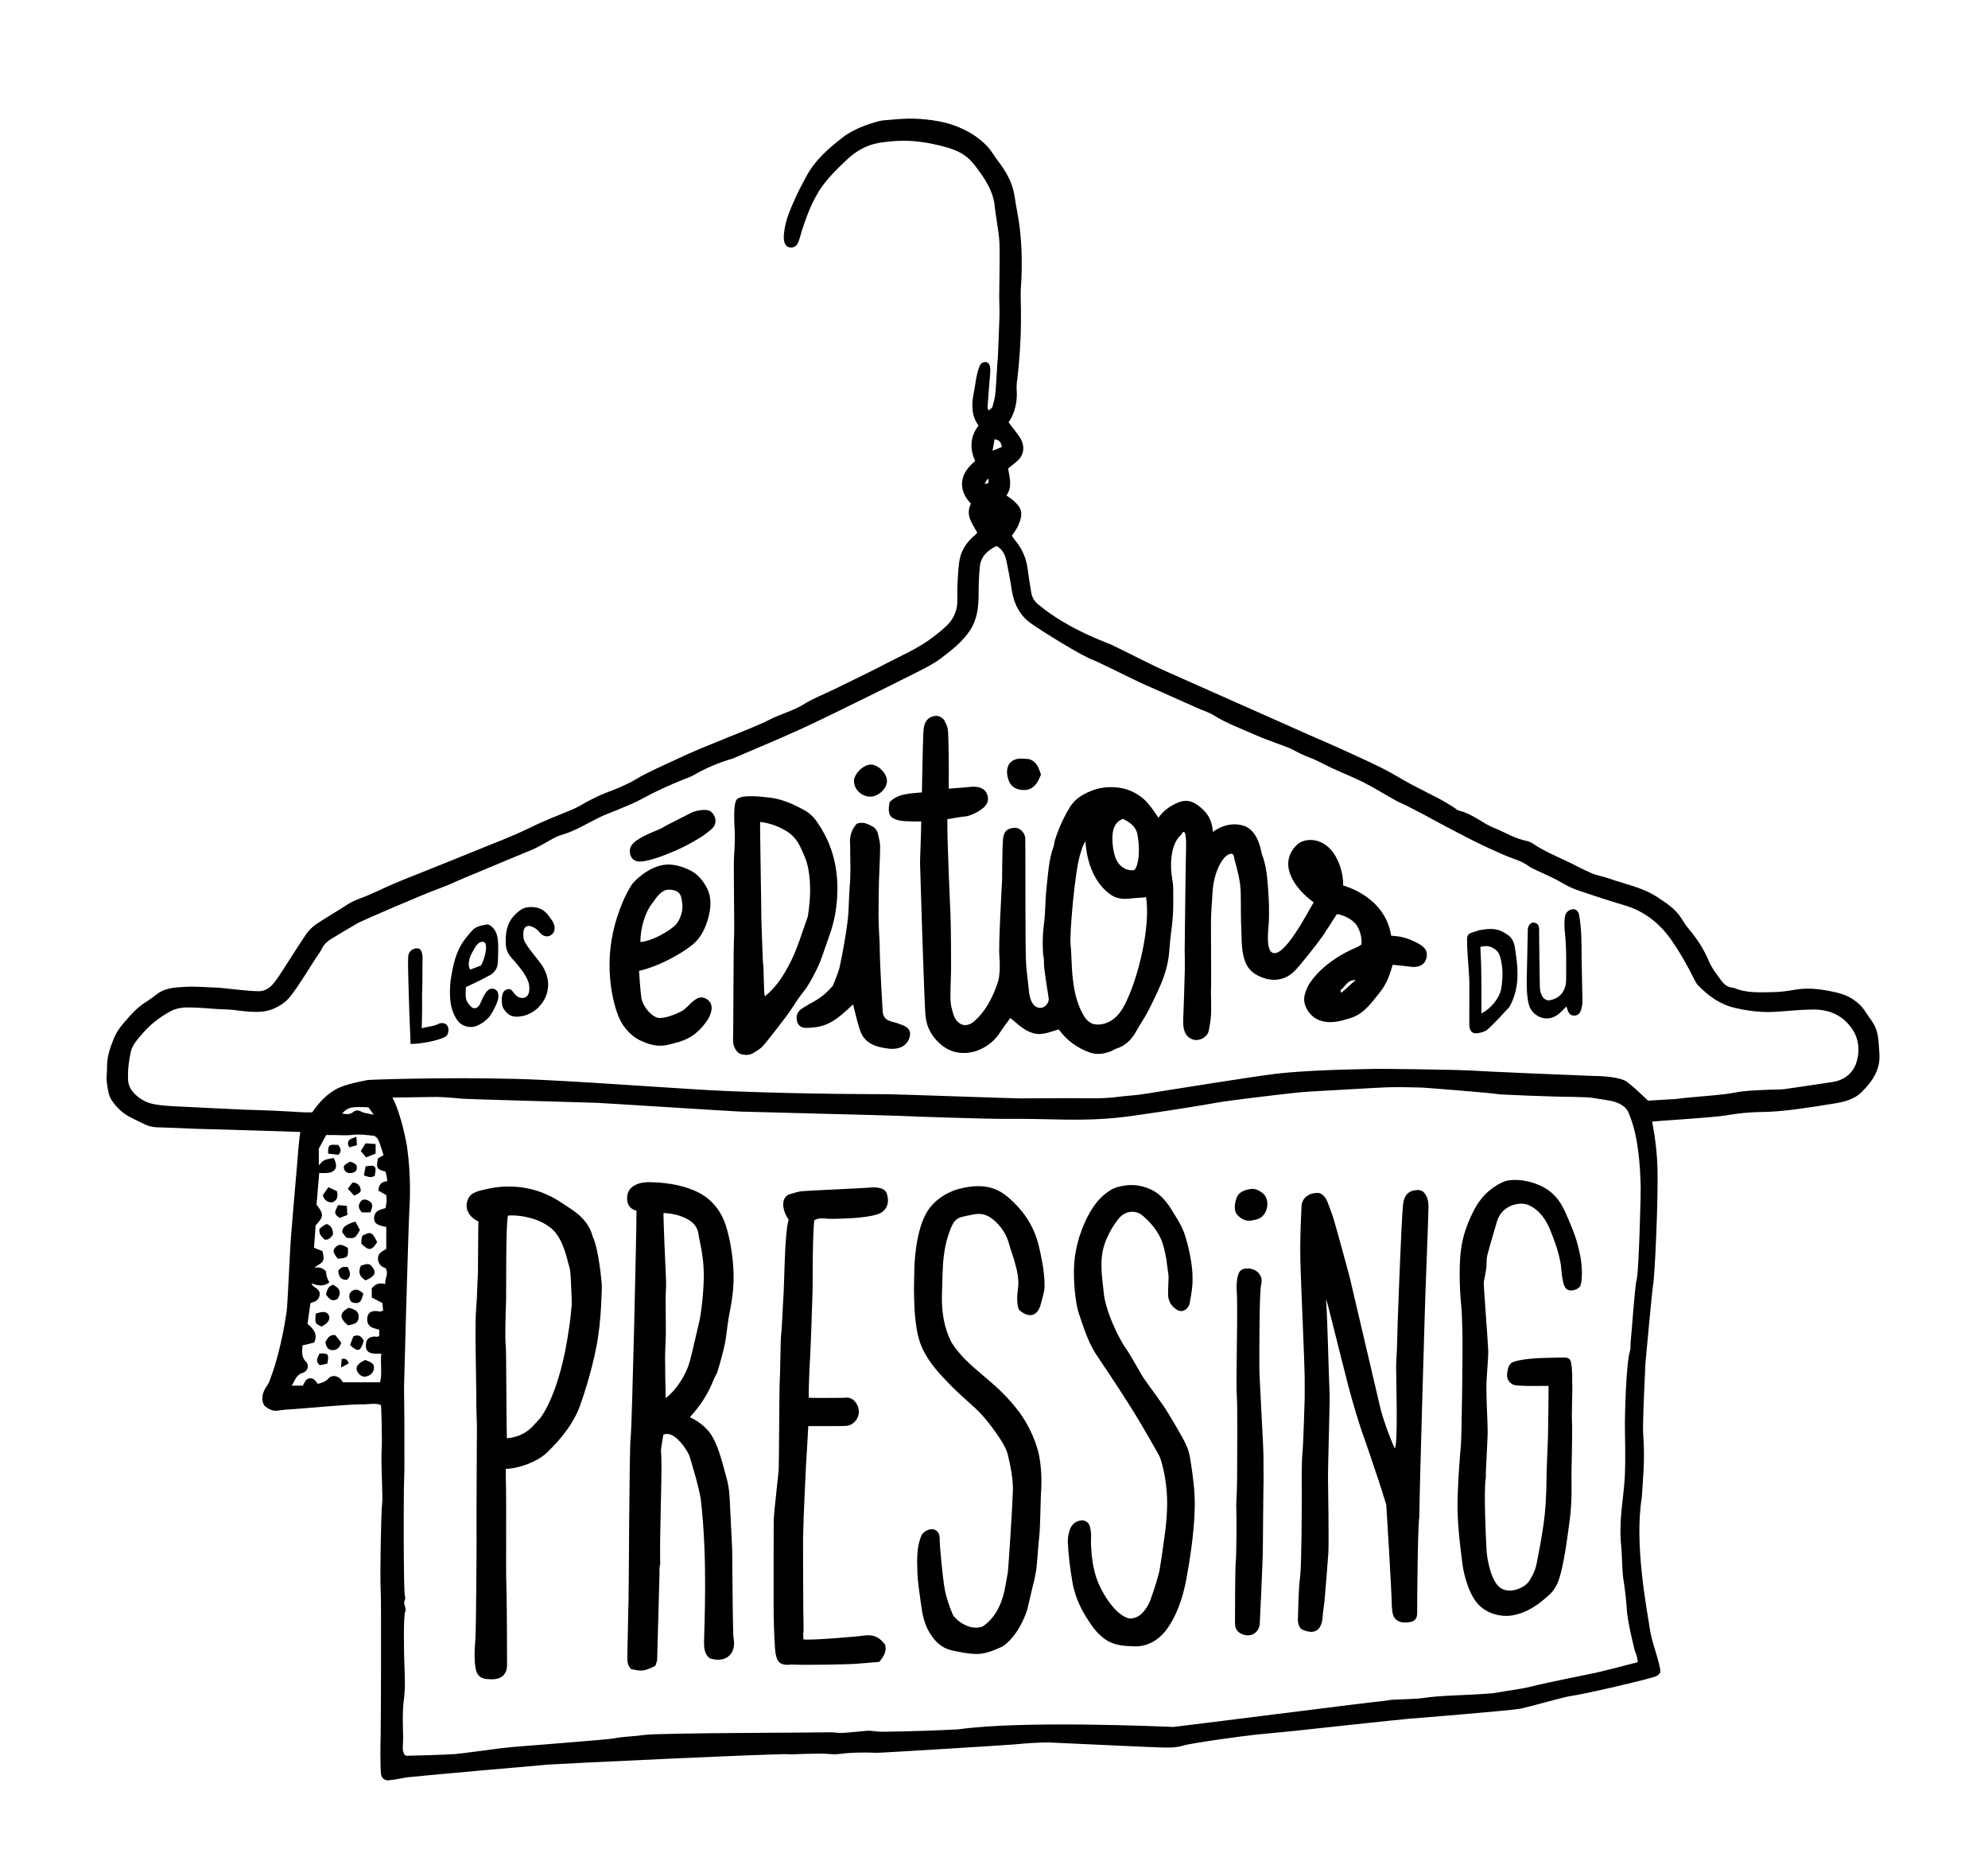 <?xml version="1.0" encoding="utf-8"?>
<!-- Generator: Adobe Illustrator 24.3.0, SVG Export Plug-In . SVG Version: 6.00 Build 0)  -->
<svg version="1.1" id="Calque_1" xmlns="http://www.w3.org/2000/svg" xmlns:xlink="http://www.w3.org/1999/xlink" x="0px" y="0px"
	 viewBox="0 0 288.33 268.78" style="enable-background:new 0 0 288.33 268.78;" xml:space="preserve">
<g>
	<path d="M115.73,35.23c-0.29,0.66-0.94,0.81-1.48,0.56c-0.48-0.23-0.63-1.02-0.56-1.74c0.13-1.45,0.51-2.69,1.15-4.17
		c0.76-1.8,1.41-3.05,2.23-4.52c1.21-2.18,3.05-3.79,4.99-5.3c1.97-1.66,5.44-2.54,5.93-2.59c1.18-0.11,2.36-0.22,3.55-0.26
		c0.9-0.03,4.17,0,6.9,1c3.14,1.15,4.75,2.88,5.37,3.79c0.33,0.49,0.67,0.98,1.02,1.45c1.13,1.51,2.05,3.1,2.32,5.02
		c0.21,1.49,0.55,2.96,0.73,4.45c0.34,2.8,0.38,5.62,0.21,8.44c-0.03,0.45-0.07,0.91-0.06,1.36c0.02,0.87,0.09,3.33,0.01,5.78
		c-0.09,2.55-0.33,5.09-0.45,6.06c-0.08,0.63-0.18,1.27-0.14,1.89c0.13,1.74-0.2,3.35-1.17,4.81c0.53,0.69,1.03,1.32,1.51,1.98
		c0.18,0.25,0.34,0.54,0.45,0.83c0.41,1.17,0.09,2.14-0.85,2.92c-0.35,0.29-0.71,0.57-1.18,0.95c0.2,1.26,0.67,2.62-0.24,3.92
		c0.35,0.25,0.67,0.43,0.93,0.66c1.25,1.09,1.61,1.81,0.76,3.73c-0.22,0.49-0.57,0.93-0.9,1.45c0.18,0.26,0.34,0.52,0.54,0.75
		c0.92,1.12,1.52,2.46,1.72,3.9c0.16,1.22,0.35,2.44,0.56,3.66c0.05,0.3,0.23,0.76,0.41,1.01c0.21,0.29,0.47,0.57,0.77,0.78
		c4.31,3.54,9.81,5.4,10.46,5.71c2.71,1.3,5.36,2.72,8.11,3.94c1.49,0.66,20.5,9.11,20.75,9.22c1.33,0.59,2.67,1.15,3.99,1.75
		c2.15,0.98,4.3,1.94,6.41,2.99c1.42,0.71,2.77,1.57,4.17,2.32c1.4,0.75,2.83,1.44,4.23,2.18c0.64,0.34,1.25,0.74,1.87,1.11
		c0.31,0.19,0.59,0.48,0.93,0.56c1.86,0.44,3.27,1.78,5,2.48c1.56,0.62,3,1.54,4.68,1.88c0.34,0.07,0.66,0.19,0.95,0.39
		c1.53,1.04,3.22,1.76,4.89,2.54c1.23,0.58,2.43,1.25,3.68,1.78c0.79,0.33,1.66,0.45,2.47,0.74c2.35,0.84,4.88,1.3,6.99,2.69
		c1.3,0.86,2.66,1.72,3.53,3.11c0.36,0.57,0.73,1.14,1.16,1.65c1.17,1.4,2.12,2.87,2.82,4.55c0.43,1.03,1.16,1.94,1.83,2.86
		c0.41,0.56,0.97,0.96,1.72,1c0.05,0,0.09,0.01,0.13,0.03c1.77,0.76,3.64,0.62,5.48,0.6c1.11-0.01,2.22-0.15,3.31-0.35
		c2.05-0.37,4.07-0.04,6.03,0.4c1.75,0.4,3.29,1.31,4.3,2.93c0.38,0.62,0.86,1.17,1.2,1.81c0.66,1.25,0.6,2.64,0.72,4
		c0.22,2.44-1.04,4.2-2.62,5.75c-1.03,1.01-2.46,1.37-3.86,1.6c-2.09,0.35-4.19,0.67-6.3,0.93c-1.4,0.17-2.81,0.29-4.22,0.31
		c-1.19,0.02-2.38,0.09-3.56,0.24c-0.86,0.11-1.71,0.28-2.57,0.37c-2.9,0.32-9.54,0.72-9.82,0.78c-0.01,0.08,0.64,2.98,0.76,6.4
		c0.16,4.52-0.37,16.08-0.64,17.41c-0.12,0.62-1.08,11.01-1.09,11.17c-0.13,2.98-0.29,5.96-0.35,8.95
		c-0.02,0.89,0.04,1.77,0.09,2.66c0.14,2.65-0.1,5.28-0.27,7.92c-1.11,6.73,0.71,16.04,1.16,19.04c0.3,2,1.11,3.83,1.49,5.79
		c0.03,0.18,0.04,0.36,0.05,0.49c-0.27,0.58-0.79,0.67-1.26,0.81c-1.87,0.56-9.79,2.4-11.89,2.69c-0.9,0.13-5.81,1.53-7.13,1.81
		c-1.19,0.25-15.55,1.42-16.17,1.46c-0.94,0.06-15.45,1.64-16.71,1.77c-1.85,0.18-3.7,0.35-5.54,0.54c-1.65,0.17-9.29,1.2-10.59,1.6
		c-0.9,0.28-1.77,0.28-2.66,0.27c-1.18,0-14.53-0.65-16.54-0.73c-1.43-0.05-3.75,0.13-5.17,0.27c-1.01,0.1-19.47,1.24-19.97,1.22
		c-1.79-0.07-3.58-0.07-5.37,0.16c-0.52,0.07-1.04,0.06-1.56,0.01c-1.73-0.16-5.65,0.11-5.87,0.04c-0.53-0.18-33.05,1.36-34.87,1.5
		c-1,0.07-17.58,1.54-20.39,1.84c-0.92,0.13-1.81,0.35-2.78,0.44c-0.55,0.05-1.04-0.35-1.09-0.9c-0.13-1.55-0.09-4.25-0.05-5.64
		c0.03-0.95,0.11-19.63,0-21.17c-0.11-1.45,0.04-11.18,0.22-12.47c0.11-0.74-0.18-6.16-0.09-7.43c0.14-2.04-0.07-6.72-0.08-6.8
		c-0.81-0.37-1.83-0.09-2.69-0.11c-1.86-0.05-8.98,0.64-9.89,0.68c-0.77,0.04-1.54,0.1-2.3,0.22c-0.8,0.12-1.42-0.16-2.06-0.74
		c-0.39-0.72-0.47-1.68,0.51-3.03c0.25-0.36,0.36-0.82,0.52-1.24c0.38-0.97,1.48-4.35,2.21-9.23c0.03-0.21,0.07-0.56,0.08-0.77
		c0.17-2.62,0.46-8.94,0.54-9.89c0.12-1.57,0.72-8.67,0.77-9.17c0.09-0.86,0.3-3.58,0.34-4.08c0.05-0.57,0.17-1.56,0.26-2.25
		c-0.1-0.04-14.68-0.45-15.32-0.47c-1.8-0.07-3.6-0.17-5.41-0.21c-0.66-0.01-1.3-0.16-1.89-0.46c-0.73-0.37-1.48-0.7-2.2-1.09
		c-1.06-0.57-1.91-1.45-2.55-2.4c-0.47-0.7-0.56-1.7-0.69-2.59c-0.1-0.67,0.05-1.36,0.03-2.05c-0.04-1.54,0.44-2.96,1.01-4.34
		c0.31-0.74,0.75-1.43,1.28-2.04c0.99-1.14,1.95-2.32,3.26-3.14c0.58-0.36,1.13-0.77,1.67-1.19c1.23-0.95,2.72-0.99,4.15-1.07
		c1.58-0.09,3.18,0.08,4.77,0.12c0.54,0.02,5.23,0.62,6.17,0.5c0.85-0.11,1.5-0.65,2.01-1.32c0.41-0.54,0.79-1.12,1.16-1.69
		c1.11-1.71,2.18-3.44,3.32-5.13c0.43-0.64,0.98-1.19,1.62-1.62c1.46-0.96,2.97-1.84,4.44-2.79c0.59-0.38,1.23-0.67,1.89-0.91
		c1.66-0.6,3.23-1.43,4.86-2.12c1.84-0.78,3.71-1.5,5.57-2.25c1.77-0.71,3.55-1.42,5.32-2.15c3.04-1.25,6.14-2.38,9.08-3.83
		c1.9-0.94,3.88-1.68,5.83-2.49c0.95-0.39,1.82-0.99,2.75-1.45c0.7-0.35,1.4-0.7,2.13-0.98c1.54-0.57,3.07-1.19,4.48-2.03
		c1.78-1.07,3.72-1.86,5.6-2.76c1.06-0.51,2.81-1.29,3.89-1.73c2.32-0.96,4.66-1.89,6.99-2.84c0.69-0.28,2.19-0.94,2.85-1.28
		c1.62-0.83,3.41-1.27,4.99-2.25c1.38-0.86,2.93-1.45,4.4-2.16c1.06-0.51,2.11-1.03,3.16-1.55c1.42-0.7,2.85-1.39,4.25-2.13
		c2.34-1.22,4.79-2.25,6.9-3.88c0.72-0.55,1.44-1.12,2.08-1.76c0.97-0.97,1.46-2.18,1.45-3.58c0-0.73-0.03-1.46,0.01-2.19
		c0.05-1.09,0.11-2.18,0.24-3.26c0.2-1.67,1.06-2.98,2.34-4.03c0.1-0.08,0.19-0.2,0.3-0.32c-0.71-1.3-1.77-2.53-0.92-4.21
		c-0.86-0.89-1.4-1.95-1.28-3.17c0.13-1.22,0.88-2.16,1.88-3.01c-0.76-1.77-0.77-3.51,0.5-5.14c-1.04-1.45-1.04-3.06-0.7-4.69
		c0.28-1.37,0.32-2.59,0.84-3.9c0.18-0.53,0.6-0.67,0.97-0.61c0.52,0.1,0.65,0.65,0.57,1.6c-0.01,0.55-0.09,1.09-0.13,1.64
		c-0.08,1.08-0.17,2.17-0.24,3.25c-0.01,0.13,0.06,0.26,0.13,0.52c0.23-0.2,0.51-0.33,0.57-0.52c0.19-0.65,0.37-1.31,0.43-1.98
		c0.14-1.5,0.2-3,0.3-4.5c0.02-0.27,0.06-0.54,0.07-0.81c0.08-1.91,0.17-3.82,0.22-5.73c0.03-0.98-0.02-1.97-0.03-2.95
		c0-0.86,0.02-1.73,0.03-2.59c0.01-1.76,0.07-3.52,0-5.27c-0.05-1.22-0.3-2.43-0.46-3.64c-0.07-0.49-0.16-0.98-0.2-1.47
		c-0.15-1.88-1.01-3.46-2.07-4.96c-0.47-0.66-0.95-1.33-1.52-1.91c-0.87-0.88-2-1.41-3.15-1.76c-0.84-0.26-3.04-0.84-5.27-0.99
		c-2.01-0.14-4.07,0.13-4.89,0.28c-1.8,0.34-3.29,1.21-4.6,2.46c-0.72,0.69-2.76,2.52-4.03,4.54c-1.36,2.28-1.9,4.09-2.43,5.62
		C116.12,34.02,115.98,34.66,115.73,35.23z M237.54,240.99c-0.04-0.23-0.07-0.53-0.15-0.81c-0.1-0.35-0.27-0.68-0.35-1.03
		c-0.41-1.76-0.85-3.51-1.06-5.32c-0.06-0.54-0.08-1.09-0.13-1.64c-0.07-0.72-0.16-1.43-0.25-2.15c-0.08-0.63-0.21-1.25-0.25-1.88
		c-0.09-1.35-0.1-2.71-0.23-4.06c-0.16-1.55-0.11-3.09,0.02-4.64c0.16-1.9,0.46-3.78,0.53-5.68c0.09-2.27,0.03-4.56,0-6.84
		c-0.02-1.64,0.16-9.27,0.75-11.08c0.11-0.33,0.04-0.73,0.07-1.09c0.04-0.59,0.09-1.17,0.15-1.76c0.14-1.49,0.49-6.59,0.76-7.58
		c0.29-1.06,0.6-12.9,0.56-13.29c-0.16-7.4-1.44-9.87-1.71-10.66c-0.4-1.15-1.72-1.71-2.95-1.9c-0.83-0.12-1.67-0.26-2.5-0.39
		c-0.69-0.11-4.23-0.14-5.08-0.16c-2.59-0.07-5.17-0.18-7.75-0.3c-0.54-0.02-1.09-0.11-1.63-0.17c-0.71-0.09-9.4-0.83-10.42-0.85
		c-2-0.04-4.02-0.1-6.02,0.03c-2.38,0.15-10.4,0.55-11.59,0.69c-0.54,0.06-1.09,0.11-1.63,0.18c-1.13,0.13-8.35,0.94-10.79,1.4
		c-1.38,0.26-5.86,0.97-6.72,1.09c-2.25,0.31-4.49,0.7-6.74,0.95c-2.58,0.28-5.18,0.36-7.78,0.32c-2.32-0.04-6.12-0.15-8.44-0.11
		c-2.32,0.04-14.33-0.35-15.51-0.43c-1.18-0.07-22.14-0.58-23.36-0.63c-1.86-0.08-19.9-1.24-20.81-1.27
		c-2.48-0.09-18.67-0.52-19.38-0.59c-1.3-0.12-2.61-0.25-3.92-0.26c-0.92-0.01-4.91,0.09-6.31,0.09c1.33,2.56,2.09,6.82,2.14,7.32
		c0.58,4.18,0.38,7.78,0.32,8.8c-0.18,3.32-0.78,25.63-0.78,25.77c0.02,1.73,0.04,3.46,0.05,5.19c0.01,1.45,0,2.91,0,4.36
		c0,1.25,0.02,2.5-0.03,3.74c-0.11,2.48-0.09,16.2,0.09,16.98c0.05,0.21,0.1,0.48,0.02,0.66c-0.18,0.38-0.1,0.69,0.03,1.05
		c0.07,0.2,0.11,0.49,0.02,0.66c-0.31,0.58-0.17,6.31-0.15,7.03c0.06,1.95,0.2,3.87-0.06,5.83c-0.23,1.79-0.13,3.64-0.1,5.46
		c-0.03,1.51-0.16,1.58,0.13,2.32c0.07,0.18,0.26,0.29,0.46,0.28c0.72-0.01,5.32-0.13,6.9-0.24c0.95-0.07,6.44-0.82,6.69-0.85
		c0.58-0.05,1.16-0.12,1.73-0.18c0.49-0.05,13.86-1.08,14.56-1.23c1.46-0.3,2.95-0.29,4.42-0.51c2.16-0.32,25.37-0.33,26.9-0.39
		c0.63-0.03,1.27,0.12,1.9,0.09c1.22-0.07,2.44-0.21,3.66-0.32c0.02,0,0.03,0,0.05,0c0.7,0,1.4,0.16,2.1,0.15
		c2.04-0.03,4.07-0.07,6.11-0.14c1.63-0.05,3.27-0.12,4.9-0.21c9.53-1.33,29.81-0.39,31.21-0.35c0.22,0.01,29.04-3.66,29.98-3.71
		c0.59-0.03,1.17-0.19,1.76-0.23c1.59-0.1,3.2-0.06,4.77-0.29c2.08-0.29,4.17-0.33,6.25-0.43c1.14-0.05,2.27-0.12,3.41-0.21
		c0.18-0.01,0.36-0.04,0.54-0.07c1.69-0.33,3.42-0.48,5.09-0.9c2.5-0.63,8.99-1.9,9.69-2.07c1.9-0.44,3.78-0.95,5.66-1.43
		C237.38,241.15,237.41,241.1,237.54,240.99z M239.02,159.62c1.25-0.07,2.61-0.15,3.97-0.24c0.59-0.04,1.17-0.15,1.75-0.2
		c1.77-0.16,3.54-0.29,5.3-0.49c1.04-0.11,2.06-0.37,3.09-0.46c1.26-0.12,2.54-0.15,3.81-0.21c0.64-0.03,1.28,0.01,1.91-0.08
		c2.3-0.32,4.59-0.68,6.89-1.02c1.74-0.26,3.01-1.27,3.51-2.86c0.49-1.57,0.39-3.28-0.55-4.73c-1.35-2.08-3.39-2.96-5.81-2.93
		c-1.77,0.02-3.54,0.22-5.31,0.33c-2.01,0.13-3.96-0.1-5.94-0.56c-2.21-0.51-3.86-1.74-5.37-3.29c-0.19-0.19-0.33-0.43-0.45-0.68
		c-1.02-2.04-2.12-4.02-3.43-5.89c-1.69-2.42-3.89-4.16-6.77-5.02c-2.22-0.66-4.42-1.37-6.61-2.12c-0.85-0.29-1.69-0.67-2.46-1.14
		c-1.02-0.61-2.1-1.07-3.17-1.57c-0.62-0.29-1.27-0.55-1.81-0.95c-0.64-0.46-1.33-0.72-2.06-0.98c-1.28-0.44-2.5-1.06-3.75-1.61
		c-0.25-0.11-0.49-0.23-0.73-0.34c-1.73-0.8-7.17-3.68-8.07-4.2c-0.24-0.14-0.48-0.26-0.72-0.38c-0.76-0.4-1.52-0.8-2.29-1.19
		c-0.49-0.24-1-0.43-1.48-0.7c-1.55-0.86-3.06-1.8-4.63-2.61c-1.49-0.76-3.06-1.37-4.58-2.07c-1.11-0.51-2.18-1.15-3.33-1.57
		c-0.91-0.33-1.74-0.77-2.59-1.21c-0.36-0.19-0.75-0.32-1.13-0.47c-1.44-0.55-2.92-1.04-4.32-1.67c-1.98-0.89-4.04-1.62-5.89-2.8
		c-0.61-0.38-1.33-0.59-1.99-0.88c-2.04-0.9-4.07-1.8-6.1-2.71c-1.08-0.48-2.17-0.94-3.23-1.46c-1.75-0.86-5.83-2.85-6.13-2.95
		c-1.52-0.49-7.42-4.17-8.98-5.27c-1.75-1.24-2.55-2.98-2.86-5.04c-0.2-1.34-0.45-2.68-0.73-4c-0.19-0.89-0.53-1.72-1.45-2.22
		c-1.32,0.64-2.3,1.54-2.43,3.06c-0.12,1.36-0.17,2.72-0.17,4.08c-0.01,1.8-0.22,3.54-1.24,5.09c-1.12,1.7-2.71,2.91-4.29,4.11
		c-1.01,0.76-2.17,1.33-3.3,1.91c-2.99,1.52-6.01,3-9.02,4.48c-2.74,1.34-5.47,2.7-8.24,3.96c-3.06,1.39-6.17,2.67-9.26,4
		c-0.08,0.04-0.16,0.1-0.25,0.12c-2.02,0.57-3.93,1.39-5.75,2.43c-0.43,0.25-0.91,0.41-1.38,0.59c-2.11,0.85-4.18,1.78-6.17,2.88
		c-1.07,0.59-2.23,1.02-3.36,1.51c-0.92,0.39-1.87,0.71-2.76,1.15c-1.83,0.9-3.56,2-5.56,2.56c-0.85,0.24-1.61,0.79-2.41,1.21
		c-0.52,0.27-1.03,0.59-1.57,0.82c-3.27,1.37-6.55,2.72-9.82,4.09c-1.26,0.52-2.49,1.13-3.77,1.59c-2.28,0.8-11.5,4.82-11.77,4.98
		c-1.29,0.76-2.59,1.51-3.86,2.29c-0.58,0.36-1.11,0.76-1.43,1.42c-0.27,0.57-0.68,1.07-1.03,1.61c-0.89,1.38-1.73,2.78-2.67,4.13
		c-0.57,0.81-1.16,1.7-1.95,2.25c-2.08,1.44-3.55,1.42-6.87,1.01c-0.29-0.1-1.94-0.13-2.44-0.16c-1.36-0.08-2.73-0.23-4.09-0.25
		c-0.99-0.02-2,0.05-2.91,0.54c-1.59,0.85-2.98,1.94-4.14,3.3c-0.68,0.79-1.43,1.58-1.66,2.64c-0.29,1.34-0.46,2.69-0.38,4.07
		c0.04,0.68,0.3,1.24,0.72,1.73c0.87,1.02,2.04,1.61,3.3,1.8c1.66,0.26,3.35,0.28,5.04,0.37c2.63,0.14,5.27,0.26,7.91,0.38
		c0.73,0.03,1.45,0.04,2.18,0.07c1.36,0.05,2.71,0.1,4.07,0.18c1.21,0.07,2.43,0.17,3.47,0.13c0.41-0.5,1.43-2.19,3.38-3.3
		c1.48-0.85,3.93-1.2,4.54-1.36c0.13-0.03,0.27-0.04,0.41-0.04c1.86-0.11,15.15-0.48,24.84-0.01c9.69,0.47,21.13,1.38,27.09,1.63
		c11.4,0.47,22.73,0.45,23.04,0.45c1.46,0.01,18,0.6,19.31,0.61c2.5,0.01,5-0.04,7.5-0.03c2.32,0.01,4.64,0.11,6.95-0.21
		c0.94-0.13,1.9-0.17,2.84-0.29c0.99-0.13,1.98-0.28,2.96-0.46c0.62-0.11,14.73-2.33,15.67-2.41c4.95-0.76,14.26-0.83,14.75-0.86
		c1.54-0.09,13.72,0.14,14.4,0.2c1.4,0.12,16.37,0.75,17.96,0.8c0.17,0.01,3.23-0.04,4.83,0.71
		C236.93,157.57,237.9,158.57,239.02,159.62z M48.4,167.93c0.1,0.23,0.19,0.39,0.24,0.56c0.26,0.84,0.03,1.3-0.78,1.56
		c-0.21,0.07-1.3,0.1-1.56,0.04c-0.13,1.57-0.26,3.15-0.39,4.61c1.08,1.39,1.06,1.74-0.13,3.01c-0.08,1.06-0.16,2.14-0.24,3.24
		c0.42,0.17,0.8,0.31,1.24,0.49c0.06,0.35,0.17,0.7,0.15,1.05c-0.04,0.78-0.87,0.88-1.32,1.37c0.66-0.14,1.19,0,1.67,0.52
		c0.03,0.2,0.03,0.48,0.11,0.73c0.09,0.29,0.23,0.56,0.37,0.88c-0.81,0.59-1.66,0.5-2.58,0.11c0.1,0.24,0.21,0.4,0.36,0.49
		c0.44,0.28,0.89,0.6,0.83,1.16c-0.07,0.64-0.51,1.03-1.17,1.14c-0.07,0.01-0.12,0.13-0.19,0.2c-0.14,0.98-0.28,1.96-0.41,2.9
		c0.88,0.73,1.53,1.47,0.97,2.71c-0.53,0.13-1.09,0.27-1.69,0.41c-0.06,0.88-0.21,1.67,0.53,2.41c0.48,0.48,0.21,1.36-0.48,1.56
		c-0.96,0.28-1.12,1.05-1.61,1.87c0.64,0,1.11,0,1.6,0c0.25-0.42,0.36-0.96,0.97-1.06c0.67-0.11,0.9,0.46,1.21,0.8
		c0.6-0.18,1.1-0.3,1.5-0.75c0.44-0.5,1.08-0.49,1.61-0.12c0.25,0.18,0.41,0.48,0.54,0.64c1.88,0,3.6,0,5.38,0
		c0.33-1.39,0.01-2.78,0.17-4.15c-0.45,0-0.77,0.03-1.08-0.01c-0.78-0.08-1.14-0.43-1.15-1.08c-0.02-0.89,0.31-1.3,1.13-1.39
		c0.18-0.02,0.36,0.03,0.54,0.03c0.07,0,0.14-0.07,0.26-0.14c0-0.28,0-0.59,0-0.88c-0.35-0.11-0.66-0.18-0.95-0.29
		c-0.67-0.27-0.93-0.89-0.73-1.68c0.13-0.52,0.57-0.79,1.28-0.74c0.18,0.01,0.36,0.08,0.54,0.07c0.12,0,0.24-0.08,0.43-0.14
		c-0.04-0.41-0.08-0.8-0.11-1.1c-0.58-0.3-1.05-0.54-1.54-0.79c0-0.52,0-0.96,0-1.32c0.52-0.67,1.12-0.87,1.96-0.63
		c-0.12-0.83,0.57-1.46,0.03-2.33c-0.61-0.16-1.08-0.61-1.09-1.4c-0.01-0.84,0.75-1.05,1.2-1.37c0-1.15,0-2.18,0-3.19
		c-1.34-0.24-1.76-0.53-1.76-1.26c0-1.05,0.85-1.26,1.66-1.47c0.06-0.36,0.13-0.68,0.15-0.99c0.02-0.31-0.03-0.62-0.04-0.89
		c-0.45-0.25-0.83-0.47-1.15-0.65c0.04-0.94,0.53-1.31,1.29-1.37c-0.04-0.33-0.06-0.56-0.1-0.78c-0.04-0.22-0.12-0.43-0.17-0.62
		c-1.27-0.32-1.37-0.53-1.08-1.91c0.29-0.17,0.56-0.33,0.81-0.48c-0.26-0.78-0.47-1.52-0.77-2.22c-0.11-0.25-0.43-0.55-0.67-0.58
		c-1.03-0.11-2.09-0.26-3.1-0.13c-1.01,0.13-1.99,0.01-2.99,0.02c-0.31,0-0.62,0-0.79,0c-0.36,0.67-0.67,1.23-1.07,1.98
		c0,0.64,0,1.49,0,2.4C46.99,168.18,46.99,168.18,48.4,167.93z M49.61,161.48c0.61,0.11,1.11,0.17,1.58-0.19
		c0.4-0.31,0.75-0.33,1.24-0.07c0.45,0.24,1.02,0.26,1.78,0.44c-0.38-0.52-0.6-0.82-0.78-1.08
		C50.87,160.47,50.49,160.56,49.61,161.48z M143.95,65.37c0.65-0.26,0.99-0.41,1.37-0.56c-0.14-0.63-0.33-1.03-1.07-1.11
		C144.17,64.17,144.09,64.58,143.95,65.37z M142.8,70.14c0.56,0.05,0.73-0.15,0.48-0.76C143.06,69.73,142.93,69.93,142.8,70.14z"/>
	<path d="M100.06,205.53c1.3,0.57,2.7,1.72,3.3,2.9c0.98,1.66,1.68,4.73,2.04,6c0.18,0.65,0.29,1.33,0.36,2.01
		c0.09,0.85,0.1,1.71,0.15,2.57c0.09,1.67,0.2,3.91,0.28,5.59c0.01,0.22,0.08,10.4,0.14,11.85c0.02,0.36-0.01,0.73,0.06,1.08
		c0.44,2.26-1.04,3.63-3.26,3.02c-0.09-0.02-0.17-0.07-0.25-0.1c-0.72-0.64-0.77-1.46-0.77-2.36c0.01-2,0.57-11.94-0.48-20.72
		c-0.37-2.08-1.01-4.12-1.61-6.16c-0.2-0.69-2.23-3.95-3.81-3.13c0,0-0.38,2.13-0.35,2.36c0.26,1.98-0.22,11.48-0.11,16.38
		c-0.14,0.45-0.09,0.96-0.1,1.44c-0.08,2.63-0.3,10.88-0.34,12.38c-0.01,0.34-0.19,0.68-0.28,0.96c-1.66,0.78-1.88,0.8-3.51,0.45
		c-0.42-0.45-0.56-1.01-0.54-1.62c0.03-1.4,0.06-2.8,0.09-4.21c0.03-1.35,0.03-2.7,0.09-4.05c0.05-1.17,0.1-22.27,0.31-23.75
		c0.2-1.44,0.89-31.56,0.84-32.85c-0.86-0.2-1.26-0.77-1.34-1.46c-0.26-2.32,2.09-2.68,3.08-2.67c2.3,0.03,4.55,0.32,6.66,1.22
		c2.33,1,3.86,2.78,4.61,5.23c0.6,1.98,0.91,4.01,1.04,6.05c0.14,2.12-0.1,4.25-0.53,6.35c-0.29,1.41-0.4,2.86-0.64,4.28
		c-0.12,0.72-0.32,1.42-0.5,2.12c-0.2,0.74-0.39,1.49-0.63,2.21c-0.13,0.38-0.36,0.72-0.52,1.09
		C102.2,203.46,100.18,205.31,100.06,205.53z M96.24,175.9c-0.07,0.14,0.28,8.27,0.36,9.76c0.04,0.86-0.06,1.73-0.06,2.59
		c0,1.67,0.04,3.34,0.03,5.01c-0.01,1.22-0.11,2.44-0.11,3.66c0,1.94,0.05,3.89,0.09,5.83c0,0.04,0.8-0.67,1.12-1.04
		c1.06-1.24,1.89-2.63,2.35-4.2c0.31-1.04,1.29-5.46,1.46-6.12c0.09-0.36,0.64-3.84,0.59-6.82c-0.04-2.62-0.66-4.76-0.74-5.45
		c-0.14-1.18-0.76-1.88-1.76-2.39C98.51,176.18,97.38,175.98,96.24,175.9z"/>
	<path d="M192.31,188.36c0.21,1.99,0.4,11.4,0.53,13.74c0.06,1.07-0.27,10.78-0.23,12.6c0.01,0.36,0.14,8.78,0.05,10.46
		c-0.05,0.91-0.48,6.2-0.56,7.01c-0.07,0.77-0.22,1.53-0.27,2.3c-0.15,2.02-1.2,2.66-3.03,1.82c-0.12-0.06-0.56-0.49-0.56-1.42
		c0.08-2.09,0.07-4.2,0.33-6.27c0.21-1.64,0.24-9.91,0.23-12.42c0-0.32-0.04-3.85,0.09-5.29c0.17-1.78,0.27-6.62,0.31-7.24
		c0.04-0.59,0.04-3.39,0.02-4.2c-0.02-0.86-0.06-1.72-0.08-2.58c-0.04-1.62-0.37-8.94-0.4-9.97c-0.06-1.91-0.16-3.82-0.16-5.73
		c0.01-2.09,0.08-4.18,0.19-6.26c0.06-1.15,1.03-1.91,2.27-1.91c0.89-0.05,1.37,0.98,1.53,1.4c0.32,0.85,0.65,1.7,0.91,2.57
		c0.23,0.73,2.18,7.86,2.26,8.2c0.04,0.17,4.45,18.98,4.46,19.02c0.4,1.63,1.33,4.24,2.1,5.87c0.49-0.78,0.18-9.84,0.19-11.84
		c0-1.04,0.12-2.09,0.13-3.12c0.01-1.72,0.61-17.95,0.87-20.39c0.15-1.43,0.83-2.07,2.03-2.13c0.52-0.03,0.87,0.14,1.16,0.55
		c0.45,0.63,0.51,1.34,0.5,2.08c-0.04,2.32-0.48,12.57-0.54,15.39c-0.02,0.81-0.75,24.94-0.79,29.41
		c-0.25,1.47-0.32,13.5-0.31,13.68c0.04,1.08-0.29,1.47-1.35,1.59c-0.61,0.07-1.21,0.01-1.69-0.4c-0.39-0.34-0.55-0.69-0.64-1.96
		c0-1.95-0.8-14.7-0.8-14.7c-0.39-1.25-0.77-2.51-1.19-3.75c-0.86-2.58-1.73-5.15-2.63-7.71c-0.08-0.22-0.94-2.95-1.66-5.68
		C194.21,195.84,192.58,188.98,192.31,188.36z"/>
	<path d="M73.36,213.02c0,0.49-0.01,0.85,0,1.21c0.11,3.44,0,14.19,0.07,15.21c0.1,3.04,0.11,10.72,0.11,12.08
		c0,1.23-0.8,1.99-2.07,2.01c-0.14,0-0.27-0.01-0.41-0.01c-1.24,0.01-1.91-0.45-2.09-1.63c-0.2-1.24-0.16-2.49-0.05-3.75
		c0.12-1.4,0.15-7.61,0.16-8.55c0.01-1.12,0.05-5.62,0.04-5.89c-0.04-1.34,0.05-16.57,0.05-16.88c-0.04-1.45-0.11-2.91-0.09-4.36
		c0.02-1.27-0.23-10.2-0.04-12.37c0.16-1.9,0.19-3.8,0.28-5.71c0.02-0.49,0.03-6.93,0.07-7.24c-1.17-0.52-1.83-1.53-1.7-2.57
		c0.21-1.18,0.71-1.46,1.48-1.76c0.37-0.14,0.76-0.22,1.15-0.31c1.64-0.41,3.25-0.53,4.98-0.35c2.35,0.25,4.36,1.07,6.28,2.36
		c0.9,0.61,1.84,1.15,2.63,1.91c0.85,0.82,1.46,1.76,1.74,2.88c0.91,1.87,1.36,6.98,1.34,7.29c-0.03,0.49-0.05,4.72-0.72,8.33
		c-0.84,4.57-2.38,8.72-2.56,9.24c-1.32,3.3-3.82,5.63-4.68,6.49C78.01,211.94,75.31,212.97,73.36,213.02z M73.51,208.58
		c2.93-0.27,3.88-1.98,4.6-2.65c0.61-0.57,3.15-4.35,4.39-13.12c0.2-1.16,0.29-2.35,0.42-3.52c0.04-0.32-0.1-3.43-0.19-4.67
		c-0.03-0.45-0.14-0.89-0.28-1.32c-0.18-0.55-0.73-3.64-2.43-5.11c-2.12-1.84-5.52-2.04-6.34-1.9c-0.35,1.14-0.24,11.38-0.28,12.33
		c-0.04,1.09-0.2,5.49-0.04,6.62C73.43,195.71,73.45,207.01,73.51,208.58z"/>
	<path d="M136.29,223.55c0.02,0.58,0.41,5.35,0.77,7.12c0.24,1.19,0.66,2.36,1.13,3.49c0.22,0.52,2.22,2.44,4.3,1.73
		c3.22-2.14,3.31-6.34,3.66-7.69c0.09-0.35,0.73-10.46,0.76-12.05c0.02-1.79-0.35-3.53-0.75-5.24c-0.4-1.72-3.11-5-3.35-5.27
		c-0.42-0.47-0.84-0.94-1.3-1.37c-1.43-1.3-2.89-2.55-4.22-3.99c-0.5-0.54-2.83-2.72-3.84-5.55c-1.2-3.38-0.83-9.71-0.84-10.35
		c-0.01-0.8,0.12-5.4,1.65-8.3c1.35-2.55,4.08-3.47,4.66-3.62c2.57-0.69,5.02-0.75,7.2,1.09c2.3,1.94,3.9,4.29,4.57,7.25
		c0.19,0.83,0.82,3.38,0.81,5.68c0,0.89-0.33,1.77-0.55,2.65c-0.42,1.7-1.67,2.08-3.02,0.94c-0.07-0.06-0.12-0.14-0.18-0.22
		c-0.31-0.96-0.25-1.94-0.11-2.94c0.2-1.41-0.15-2.77-0.53-4.11c-0.23-0.79-0.53-1.55-0.74-2.34c-0.38-1.45-1.16-2.62-2.31-3.59
		c-0.88-0.74-1.83-0.98-2.92-0.74c-2.3,0.49-2.71,0.25-3.62,3.05c-0.6,1.83-0.76,3.73-0.82,5.64c-0.03,1.04-0.07,2.09-0.09,3.13
		c-0.04,2.34,0.31,4.62,1.38,6.72c2.59,4.02,6.26,5.32,9.84,10.12c0.95,1.28,2.3,3.63,2.85,6.19c0.56,2.62,0.31,5.43,0.28,5.97
		c-0.04,1.03-0.11,4.74-0.2,5.55c-0.18,1.58-0.26,3.17-0.42,4.75c-0.06,0.58-0.18,1.15-0.3,1.73c-0.04,0.17-0.59,2.44-1.06,4.48
		c-1.2,3.63-3.22,5.15-3.66,5.35c-1.2,0.55-2.43,1.08-3.76,1.05c-1.17-0.02-2.34-0.27-3.5-0.52c-1.41-0.3-2.37-1.19-3.14-2.4
		c-0.86-1.35-1.15-2.81-1.35-4.37c-0.2-1.56-0.48-3.12-0.52-4.68c-0.05-1.75-0.13-3.54,0.6-5.22c0.22-0.51,1.11-1.07,1.82-0.86
		C136.43,222.11,136.28,223.23,136.29,223.55z"/>
	<path d="M224.76,231.22c-1.62,1.5-3.36,2.75-5.64,3.08c-1.15,0.17-3.46-0.11-4.91-1.85c-1.45-1.75-2.04-4.96-2.11-5.68
		c-0.07-0.74-0.6-4.14-0.7-7.54c-0.08-2.82,0.36-8.56,0.48-9.55c0.11-0.84,0.3-14.69,0.22-16.42c-0.06-1.37-0.03-2.75-0.19-4.13
		c-0.04-0.31-0.48-5.05,0.06-8.4c0.49-3.08,2.16-6.05,2.69-6.62c0.79-1.24,2.96-2.86,4.3-2.95c0.19-0.01,1.95-0.32,4.42,0.77
		c2.2,0.98,3.02,2.7,3.17,2.93c0.4,0.59,1.7,3.74,2,4.72c0.3,0.95,0.74,2.58,0.85,4.14c0.08,1.11,0.02,2.16-0.18,2.71
		c-0.16,0.51-1.48,1.07-2.1,0.43c-0.61-0.65-0.64-2.9-0.79-3.73c-0.36-1.99-1.12-3.81-1.45-4.64c-0.6-1.54-1.52-2.93-3.07-3.68
		c-1.29-0.63-3.55-0.07-4.42,1.65c-0.1,0.2-0.2,0.41-0.26,0.63c-0.48,1.65-0.99,3.3-1.42,4.97c-0.15,0.61-0.07,1.27-0.15,1.89
		c-0.09,0.67-0.25,1.33-0.36,1.99c-0.05,0.31,0.6,8.54,0.64,9.77c0.03,0.81-0.05,1.63-0.1,2.44c-0.05,0.95-0.15,1.91-0.16,2.86
		c-0.02,1.5,0.15,4.95,0.15,5.17c0.02,0.72,0.05,1.44,0.02,2.16c-0.07,1.72-0.17,3.44-0.25,5.16c-0.02,0.31,0.03,0.64-0.02,0.94
		c-0.29,1.59,0.01,8.58,0.13,10.48c0.06,0.98,0.59,4.39,2,5.35c1.3,0.89,3.24,0.13,4.05-0.81c0.7-0.99,1.08-1.94,1.26-2.99
		c0.09-0.58,0.78-3.68,1.11-6.72c0.31-2.89,0.26-5.71,0.28-6.11c0.03-0.9,0.15-4.13,0.19-4.85c0.04-0.81,0.1-7.27,0.1-7.81
		c-1.15,0-4.52,0.08-5.09-0.16c-0.73-0.31-1.05-0.99-0.9-1.79c0.03-0.14,0.11-1.24,0.82-1.5c1.72-0.64,5.11-0.6,5.68-0.63
		c0.5-0.03,1.2-0.01,1.78-0.03c0.85,0.01,0.93,0.39,1.05,1.24c0.04,0.27,0.03,0.55,0.06,0.82c0.07,0.67-0.01,1.49,0.04,2.16
		c0.04,0.45-0.12,3.87-0.04,5.21c0.06,0.94-0.05,5.9-0.08,7.44c-0.02,0.93,0.14,3.82-0.27,6.81c-0.36,2.68-0.81,6.22-1.53,8.45
		C225.69,230.35,224.87,231.12,224.76,231.22z"/>
	<path d="M172.96,185.3c0.04,1.27-0.19,2.42-0.4,3.61c-0.18,0.99-1.1,1.5-1.82,1.06c-0.49-0.3-0.92-0.71-1.15-1.31
		c-0.28-0.72-0.15-1.44-0.15-2.16c0-0.63,0.11-1.28-0.01-1.88c-0.13-0.63-0.25-3.09-1.07-4.97c-0.78-1.79-2.25-3-2.51-3.25
		c-1.09-1.04-2.73-0.83-3.64,0.38c-0.06,0.08-1.69,2-2.26,4.56c-0.49,2.23,0.06,5.09,0.1,5.82c0.19,2.97,2.4,7.27,3.27,8.44
		c0.62,0.83,2.22,3.81,2.59,4.32c0.88,1.21,2.99,4.16,3.15,4.43c0.44,0.74,0.91,1.46,1.33,2.21c0.63,1.11,1.33,2.19,1.8,3.36
		c0.37,0.91,0.49,1.94,0.63,2.92c0.12,0.84,0.55,3.41,0.45,6.23c-0.12,3.65-0.8,7.7-1.04,8.96c-0.1,0.54-0.64,4.86-2.87,8.06
		c-2.17,3.13-5.01,2.65-5.29,2.64c-1.35-0.03-2.73-0.19-3.96-1.12c-1.17-0.89-1.88-1.99-2.63-3.19c-0.98-1.58-1.64-3.24-1.95-5.03
		c-0.33-1.92-0.58-3.87-0.66-5.81c-0.02-0.4,0.1-1.65,0.59-2.33c0.49-0.69,1.36-0.81,1.68-0.75c0.54,0.11,0.86,0.48,0.97,1.02
		c0.09,0.48,0.17,0.94,0.13,1.46c-0.03,0.39-0.11,4.09,1.19,6.89c1.3,2.8,2.99,4.51,4.32,4.84c0.21,0.08,1.08-0.07,1.63-0.52
		c0.55-0.45,1.28-1.41,1.57-2.45c0.44-1.15,1.14-3.48,1.24-4.1c0.22-1.3,0.39-2.61,0.58-3.91c0.04-0.26,0.59-3.52,0.5-6.46
		c-0.1-3-0.85-5.69-1.2-6.26c-0.17-0.28-1.86-3.4-4.02-6.86c-2.29-3.66-5.05-7.67-5.3-8.09c-1.06-1.81-1.68-3.78-2.34-5.77
		c-0.36-1.09-0.73-3.98-0.64-6.48c0.07-2.05,0.56-3.78,0.76-4.42c0.53-1.61,1.18-3.14,2.16-4.53c0.72-1.02,1.66-1.9,2.7-2.45
		c0.49-0.25,1.79-0.6,2.98-0.55c1.19,0.05,2.26,0.49,2.62,0.67c1.75,0.86,2.65,2.41,3.58,3.97c0.14,0.24,0.86,1.32,1.29,2.62
		C172.54,181.2,172.99,183.91,172.96,185.3z"/>
	<path d="M117.23,206.81c-0.11,1.98-0.21,3.84-0.33,5.69c-0.06,0.91-0.39,8.2-0.43,10.6c0,0.18,0,9.83,0.08,13.49
		c-0.12,0.32-0.02,0.72-0.02,1.15c0.73,0.19,7.65-0.38,8.81-0.55c1.17-0.17,2.05,0.14,2.78,1.02c0.09,0.1,0.18,0.2,0.25,0.27
		c0.25,0.98-0.15,1.72-0.86,2.53c-1.11,0.09-2.35,0.21-3.59,0.29c-1.09,0.07-7.16,0.2-9.11,0.09c-0.13-0.01-1.31,0.26-1.88-0.43
		s-0.54-2.35-0.57-2.64c-0.05-0.36-0.17-3.95-0.16-5.39c0.01-1.3-0.01-11.48,0.02-12.42c0.07-1.8,0.7-6.76,0.72-7.44
		c0.05-1.49,0.09-11.77,0.13-12.3c0.08-1.04,0.15-6.69,0.2-7.05c0.15-1.03,0.28-4.81,0.35-5.66c0.15-1.7,0.14-9.18,0.76-11.17
		c-0.83-1.18-1.25-3-0.01-3.65c0.61-0.16,1.25-0.42,1.9-0.49c1.12-0.11,8.97-0.42,10.28-0.56c1.98,0,2.11,0.76,2.22,1.62
		c0.12,0.97-0.37,2.09-1.88,2.39c-0.83,0.22-1.69,0.31-2.55,0.4c-1.04,0.11-3.84,0.18-4.2,0.15c-0.67-0.05-1.35-0.18-2.03,0.2
		c-0.3,2.28-0.22,9.13-0.26,10.26c-0.05,1.72-0.26,8.17-0.36,9.67c-0.07,1.03-0.24,4.87-0.19,5.82c0.71,0.04,2.93,0.04,5.13,0.01
		c0.97-0.19,1.67,0.4,2.01,1.3c0.47,1.24-0.44,2.72-1.77,2.77c-1.4,0.06-2.81,0.02-4.21,0.03
		C118.06,206.81,117.66,206.81,117.23,206.81z"/>
	<path d="M180.83,183.97c1.35-0.11,2.43,0.99,2.09,2.27c-0.27,0.99-0.27,8.87-0.27,11.82c0,1.14,0.08,2.27,0.13,3.41
		c0.05,1.17,0.48,9,0.47,9.67c-0.02,1.59,0.04,3.19-0.01,4.78c-0.03,1-0.04,5.07-0.06,6.12c-0.02,1.03-0.02,2.06-0.03,3.09
		c-0.01,0.99-0.4,9.97-0.44,10.37c-0.13,1.27-1.22,1.96-2.42,1.54c-0.79-0.28-1.17-0.78-1.17-1.65c0-0.5,0-8.01,0.11-8.95
		c0.11-0.91,0.13-6.3,0.08-7.44c-0.04-0.99,0.05-1.98,0.08-2.96c0.02-1.04,0.05-2.09,0.04-3.13c-0.01-0.9,0.07-8.62-0.04-10.28
		c-0.18-2.58,0.19-12.99-0.03-15.61c-0.03-0.32-0.03-1.77,0.36-2.49C180.03,183.91,180.75,183.98,180.83,183.97z"/>
	<path d="M179.21,175.79c-0.27-0.69-0.03-1.65,0.18-2.18c0.44-1.08,2.14-1.24,2.46-1.19c0.66,0.09,1.29,0.6,1.43,0.75
		c1.02,1.02,0.53,3.33-1.04,3.67c-0.23,0.05-0.99,0.31-1.62,0.12C179.91,176.76,179.33,176.1,179.21,175.79z"/>
	<path d="M152.11,144.88c-0.09-0.76-0.74-4.33-0.7-5.38c0.02-0.45-0.11-0.9-0.14-1.35c-0.07-1.36-0.06-2.71,0.13-4.07
		c0.24-1.75,0.18-3.53,0.38-5.28c0.23-2.02,0.31-4.08,1.02-6.02c0.11-0.3,0.11-0.63,0.2-0.93c0.43-1.42,1.03-2.78,1.75-4.07
		c0.37-0.67,0.89-1.63,2.02-2.34c1.34-0.81,2.72-1.3,4.35-1.29c1.84,0,3.38,0.54,4.74,1.71c0.37,0.33,0.71,0.71,1.01,1.1
		c0.39,0.5,0.73,1.03,1.15,1.63c0.68-1,1.56-1.6,2.55-2.08c1.07-0.51,1.99-0.54,3.06,0.2c1.38,0.96,2.19,2.14,2.27,3.94
		c1.76-1.28,3.55-1.33,4.86-0.75c1.87,0.98,2.15,3.68,2.25,3.94c0.58,1.49,0.76,3.05,0.88,4.63c0.15,1.93,0.24,3.86,0.1,5.8
		c-0.04,0.53-0.39,3.28,0.47,3.84c1.71,1.1,5.27-5.96,6.07-7.25c0,0-3.42-2.32-3.68-5.28c-0.1-1.28,0.46-2.34,1.34-3.15
		c1.08-0.89,3.07-0.9,4.54,0.49c1.47,1.39,2.16,3.95,2.07,5.49c0.04,0.03,6.07,1.51,6.97,7.29c0.06,0.02,1.51,0,2.94,0.65
		c1.42,0.61,2.23,1.16,2.23,2.04c0,1.14-0.69,1.87-2.04,1.84c-0.94-0.12-1.89-0.21-2.91-0.32c-0.1,0.2-0.51,2.24-1.67,3.75
		c-0.85,1.05-1.62,2.17-2.69,3.04c-0.55,0.45-1.15,0.75-1.79,0.95c-1.48,0.45-2.94,0.89-4.52,0.29c-1.38-0.52-2.47-2.21-2.1-3.62
		c0.16-0.6,0.38-1.23,0.73-1.74c2.38-3.52,6.68-5.13,6.92-5.24c0.2-0.09,0.38-0.24,0.56-0.35c0.14-0.45,0-2.02-0.83-3.02
		c-0.83-0.99-2.35-1.41-2.71-1.4c-0.71,1.09-1.37,2.16-2.07,3.19c-0.56,0.83-3.27,4.3-4.14,5.13c-1.28,1.23-2.91,1.47-4.46,0.92
		c-1.01-0.36-2.02-0.92-2.56-2.2c-0.65-1.55-0.54-3.11-0.62-4.67c-0.1-1.81-0.05-3.64-0.09-5.45c-0.03-1.7-0.48-3.32-0.93-4.94
		c-0.02-0.07,0-0.79-0.49-0.74c-1.18,0.12-2.55,2.75-2.67,5.69c-0.1,1.49-0.23,2.98-0.23,4.47c0,2.32,0.05,8.32,0.02,9
		c-0.07,1.63,0.12,3.27-0.07,4.9c-0.07,0.58-0.19,1.15-0.29,1.71c-0.26,0.88-1.39,1.47-2.3,1.16c-0.82-0.27-1.47-1.02-1.38-2.91
		c0.1-2.41,0.17-4.83,0.23-7.24c0.02-0.91-0.01-1.81-0.02-2.72c0-0.14,0.14-12.8,0.19-14.34c0.03-0.93,0.12-4.03-0.71-2.46
		c-1.7,1.44-1.52,4.9-1.36,5.89c0.11,0.67,0.22,1.34,0.22,2.01c0,1.31,0.03,2.63-0.06,3.94c-0.11,1.58-0.4,3.14-0.49,4.72
		c-0.11,1.9-0.61,3.67-1.37,5.39c-0.56,1.28-1.17,2.55-1.82,3.79c-0.48,0.92-1.1,1.77-1.6,2.69c-0.66,1.2-1.52,2.13-2.87,2.55
		c-0.26,0.08-0.49,0.25-0.74,0.36c-1.04,0.43-2.11,0.6-3.19,0.21c-1.78-0.65-3.27-1.7-4.46-3.33c-1.14,0.28-2.35,0.93-3.71,0.54
		c-1.32-0.37-2.24-1.33-3.32-2.21c-0.56,0.79-1.13,1.54-1.64,2.32c-0.67,1.02-2.04,2.16-3.68,2.58c-1.74,0.44-3.42,0.08-4.73-1.03
		c-1.23-1.05-2.09-2.41-2.25-4.19c-0.2-2.18-0.76-20.98-0.79-22.11c-0.01-0.59,0.17-4.56,0.17-6.06c-0.41,0-0.71,0.01-1.01,0
		c-0.77-0.04-1.56,0-2.29-0.18c-1.21-0.3-1.52-0.85-1.37-2.1c0.02-0.18,0.05-0.36,0.08-0.51c1.19-1.32,3.22-1.27,4.69-1.43
		c0,0,0.11-6.5,0.2-8.45c0.04-0.82,0.07-2.14,1.29-2.54c1.14-0.38,1.54,0.38,1.71,0.44c0.18,0.41,0.43,0.81,0.53,1.24
		c0.17,0.7,0.18,6.62,0.17,7.03c-0.02,0.58-0.01,1.16-0.01,1.74c1.1-0.09,2.14-0.15,3.17-0.26c1.81-0.18,2.55,0.72,2.52,1.86
		c-0.03,1.15-1.94,2.12-3.06,2.4c-1.08,0.1-2.83,0.43-2.83,0.43c-0.04,3,0.39,12.38,0.45,13.69c0.08,1.88,0.09,7.19,0.09,7.97
		c0,0.85-0.06,1.71-0.07,2.56c-0.01,1.13-0.12,2.28,0.21,3.39c0.13,0.44,0.22,0.9,0.45,1.28c0.71,1.22,1.96,1.26,2.93,0.25
		c1.26-1.09,2.46-3.02,3.27-5.52c0.4-1.24,0.25-3.44,0.22-3.69c-0.16-1.41,0.33-9.87,0.39-11.14c0.01-0.31,0-4.3,0.14-5.98
		c0.14-1.26,0.86-1.51,1.66-1.56c0.79-0.05,1.49,0.71,1.56,1.48c0.04,0.54-0.02,14.88,0.1,17.86c0.05,1.36,0.28,2.7,0.4,4.06
		c0.04,0.51,0.2,2.4,1.39,2.68C151.71,146.36,152.15,145.19,152.11,144.88z M166.22,130.1c-0.42,0.08-1.13,0.1-1.51,0.13
		c-1.2,0.12-2.38,0.33-3.53-0.43c-1.81-1.19-2.84-3.23-3.33-5.09c-0.12-0.43-0.2-0.88-0.27-1.32c-0.07-0.45-0.11-0.91-0.16-1.36
		c-0.4,0.55-0.51,1.11-0.69,1.65c-0.85,2.49-1.62,11.81-1.46,13.31c0.15,1.35,0.12,2.72,0.24,4.07c0.19,2.23,0.55,4.41,1.76,6.37
		c0.31,0.5,0.66,0.8,1.18,1.04c0.29,0.13,2.9,0.66,4.62-2.66C165.11,141.92,166.9,134.31,166.22,130.1z M162.88,118.75
		c-1.04,0.39-1.36,1.22-1.48,1.95c-0.15,0.96-0.05,3.2,0.71,4.34c0.81,1.24,2.29,1.33,2.5,1.03c0.66-0.96,0.71-3.34,0.35-5.1
		C164.64,119.41,163.07,118.93,162.88,118.75z M196.62,142.13c-1.21-0.06-1.5,0.95-2.2,1.48c-0.02,0.02,0.05,0.15,0.12,0.37
		C195.26,143.34,195.94,142.74,196.62,142.13z"/>
	<path d="M111.2,115.62c2.02,0.16,3.78,0.94,5.5,1.9c0.64,0.36,1.18,0.83,1.62,1.43c2.59,3.55,3.52,7.64,2.99,12.38
		c-0.18,1.67-0.62,3.31-1.21,4.89c-0.57,1.53-0.99,3.11-1.75,4.56c-0.56,1.08-1.09,2.16-1.88,3.13c-0.88,1.08-1.57,2.32-2.41,3.45
		c-0.59,0.79-3.01,3.94-3.51,4.44c-0.35,0.35-0.8,0.61-1.32,0.92c-0.34,0.21-0.74,0.3-1.14,0.26c-0.19-0.02-0.39-0.05-0.59-0.1
		c-0.66-0.15-1.23-1.14-1.18-2.11c0.06-1.13,0.04-13.73,0.15-15.15c0.07-0.85-0.09-9.71-0.02-11.11c0.06-1.27,0.17-2.55,0.12-3.82
		c-0.03-0.81-0.32-4.28,0.36-4.83C107.78,115.19,110.53,115.56,111.2,115.62z M110.25,119.2c-0.05,0.21,0.15,10.78,0.15,12
		c0,2.77,0.15,5.53,0.25,8.3c0.01,0.18,0.06,0.36,0.07,0.54c0.04,1.26,0.07,2.53,0.11,3.79c0.01,0.19,0.06,0.38,0.1,0.66
		c1.73-1.38,2.78-3.15,3.69-4.91c1.07-2.08,1.7-4.38,2.52-6.59c0.03-0.08,0.03-0.18,0.05-0.27c0.35-2.25,0.45-4.5,0.03-6.77
		c-0.22-1.18-0.72-2.24-1.22-3.28c-0.38-0.79-1.04-1.56-1.76-2.03C113.06,119.89,111.73,119.37,110.25,119.2z"/>
	<path d="M102.58,147.97c-0.21,0.31-1.07,1.55-2.34,2.35c-1.12,0.71-2.63,1.01-3.24,1.17c-1.66,0.43-3.05-0.05-4.45-0.76
		c-0.25-0.13-1.68-0.99-2.55-2.69c-0.96-1.87-1.38-4.64-1.5-5.98c-0.28-3.13,0.06-6.2,1.04-9.17c0.52-1.59,1.18-3.18,2.08-4.58
		c0.36-0.56,2.33-2.49,4.55-2.87c1.95-0.34,4.15,0.77,4.84,1.37c0.62,0.54,1.1,1.17,1.49,1.91c0.75,1.45,0.62,2.9,0.23,4.38
		c-0.37,1.39-1.05,2.85-2.18,3.81c-0.97,0.83-4.13,2.97-7.87,3.9c0,0,0.2,3.02,0.35,3.96c0.14,0.87,1.1,2.39,2.28,2.81
		c0.54,0.19,2.04-0.13,3.62-0.98c0.56-0.3,1.16-1.11,1.69-1.47c0.29-0.2,1.01-0.9,2.02-0.14
		C103.7,145.79,103.05,147.27,102.58,147.97z M94.84,130.69c-1.29,1.48-1.96,3.9-1.96,5.93c1.73-0.16,3.98-1.48,4.96-2.35
		c0.79-0.7,1.32-2.27,1.09-3.4c-0.04-0.21-0.06-1.02-0.52-1.43c-0.49-0.44-1.43-0.47-1.81-0.37
		C95.74,129.3,95.01,130.4,94.84,130.69z"/>
	<path d="M123.73,145.65c-2.81,2.68-4.03,3.37-6.89,3.42c-0.96-0.03-1.3-0.73-1.3-1.48c0-1.14,1.02-1.42,1.7-1.91
		c1.24-0.62,2.43-1.41,3.35-2.51c0.09-0.1,0.21-0.19,0.25-0.31c0.34-0.93,0.78-1.84,0.98-2.8c0.44-2.14,0.84-4.29,1.11-6.45
		c0.21-1.71,0.17-3.45,0.32-5.17c0.15-1.72,0.07-3.44,0.06-5.16c0-0.27,0.01-0.55-0.01-0.82c-0.11-1.15,0.19-2.15,0.96-3
		c0.83-0.33,1.54-0.01,2.23,0.36c0.47,0.25,0.76,0.64,0.86,1.17c0.11,0.58,0.3,1.16,0.3,1.74c-0.01,1.68-0.12,3.36-0.17,5.04
		c-0.03,1.18-0.04,2.37-0.05,3.55c-0.01,0.86-0.02,1.72,0.01,2.58c0.03,1,0.1,2,0.14,3c0.03,0.91,0.02,1.82,0.07,2.73
		c0.11,2.36,0.22,4.73,0.37,7.09c0.18,1.54,1.37,1.3,2.62,1.85c0.85,0.27,1.58,0.75,1.29,1.83c-0.26,0.98-1.15,1.86-2.99,1.68
		c-2.13-0.25-3.64-0.85-4.25-2.8C124.29,148.08,124.03,146.84,123.73,145.65z"/>
	<path d="M227.17,145.96c-0.73,0.78-1.32,1.44-2.26,1.67c-1.37,0.33-2.85-0.61-3.18-1.98c-0.33-1.35-0.31-2.71-0.29-4.07
		c0.04-2.36,0.1-4.73,0.15-6.93c0.2-0.79,0.67-0.93,1.01-0.83c0.35,0.1,0.63,0.29,0.63,0.99c-0.01,1.86,0.09,7.12,0.1,8.25
		c0,0.63,0.17,1.19,0.53,1.66c0.16,0.21,0.55,0.39,0.8,0.35c1.54-0.21,2.47-1.34,2.48-2.94c0.02-2.36,0.07-4.72-0.19-7.07
		c-0.06-0.54-0.07-1.09-0.03-1.64c0.03-0.41,0.06-1.23,0.91-1.5c0.81-0.26,0.97,0.33,1.09,0.4c0.04,0.14,0.09,0.27,0.11,0.4
		c0.37,2.02,0.35,4.07,0.36,6.11c0.02,2.09,0.1,4.19,0.12,6.28c0.01,0.4-0.05,0.82-0.16,1.21c-0.17,0.65-0.51,0.94-0.99,0.96
		c-0.56,0.03-0.82-0.29-0.99-0.77C227.35,146.39,227.29,146.27,227.17,145.96z"/>
	<path d="M71.33,146.91c-0.46,0.83-1.18,1.38-2,1.78c-1.04,0.52-2.39,0.19-3.04-0.79c-1.06-1.59-1.16-3.44-0.94-5.7
		c0.59-3.91,1.36-5.31,3.07-7.18c0.53-0.68,1.4-0.8,2.2-0.96c0.18-0.04,0.44,0.12,0.61,0.25c0.15,0.11,0.7,0.56,0.9,1.52
		c0.23,1.14,0.09,2.86,0.08,3.66c-0.02,0.76-0.32,1.37-0.99,1.84c-1.15,0.66-3.35,1.68-3.64,1.82c0,0.28-0.11,1.12,0.01,1.68
		c0.12,0.56,0.46,0.83,0.6,1.02c0.38,0.53,1,0.47,1.34-0.09c0.21-0.35,0.33-0.75,0.53-1.11c0.27-0.49,0.72-1.58,1.71-1.19
		c0.39,0.15,0.63,0.69,0.46,1.45C72.07,145.67,71.48,146.65,71.33,146.91z M68.21,140.61c0.58-0.22,1.07-0.41,1.56-0.6
		c0.64-1.18,1.05-3.22,0.39-3.4c-0.88-0.24-1.41,1.1-1.57,1.34C68.1,138.69,67.72,139.95,68.21,140.61z"/>
	<path d="M77.1,134.36c-0.6-0.24-1.09,0.06-1.18,0.7c-0.01,0.09-0.02,0.18-0.01,0.27c0.02,0.11-0.08,0.74,0.2,1.25
		c0.85,1.52,2.34,2.91,2.85,4.03c1.1,2.23,0.36,4.28-0.9,5.51c-0.6,0.59-1.48,1.1-2.39,1.25c-1.29,0.22-1.96-0.03-2.66-1.12
		c-0.17-0.27-0.24-0.77-0.24-1.27c0.03-0.86,0.22-1.34,0.81-1.51c0.88-0.29,0.83,1.1,2.06,1.25c0.96,0.11,1.32-0.9,1.06-2.07
		c-0.31-1.34-1.9-3.05-2.51-3.74c-0.55-0.62-0.82-1.28-0.84-2.08c-0.05-1.49,0.15-2.92,1.22-4.05c0.4-0.43,1.08-1.06,1.81-1.19
		c0.53-0.09,1.49-0.1,2.24,0.33c0.68,0.38,1.16,1.18,1.36,1.45c0.4,0.53,0.61,1.16,0.34,1.79c-0.13,0.3-0.65,0.81-1.35,0.57
		C78.21,135.47,78.23,134.78,77.1,134.36z"/>
	<path d="M213.11,143.23c0.04-2.09-0.36-4.78-0.33-7.04c-0.01-1.06,0.94-0.92,1.67-1.27c1.73-0.3,2.71-0.41,4.26,0.68
		c0.62,0.43,0.88,1.1,0.99,1.74c0.42,2.6,0.74,5.23-0.34,7.77c-0.16,0.37-0.31,0.78-0.58,1.07c-0.98,1.07-1.96,2.13-3.02,3.11
		c-0.33,0.31-0.88,0.45-1.36,0.53c-0.8,0.14-1.2-0.19-1.28-0.99c-0.04-0.41-0.02-0.82-0.02-1.23
		C213.11,146.15,213.11,144.69,213.11,143.23z M214.86,146.97c1.37-0.7,2.64-2.22,2.87-3.61c0.26-1.53,0.28-3.07-0.16-4.6
		c-0.18-0.64-0.51-1.01-1.07-1.3c-0.56-0.3-1.1-0.33-1.8-0.13c0.05,1.1,0.12,2.18,0.13,3.26
		C214.85,141.64,214.88,145.34,214.86,146.97z"/>
	<path d="M95.98,120.09c0.64-0.42,3.56-1.83,4.31-2.24c0.37-0.2,2.11-0.71,2.85-0.12c0.59,0.47,1.07,1.69,0,2.56
		c-0.54,0.44-0.89,0.75-1.61,1.19c-1.16,0.7-2.35,1.37-3.59,1.89c-0.74,0.31-3.53,1.54-5.06,1.57c-1.38,0.03-1.55-1.11-1.52-1.5
		c0.01-0.13-0.12-0.76,0.9-1.51C93.51,121.01,95.67,120.3,95.98,120.09z"/>
	<path d="M61.29,138.91c-0.06,1.81,0.02,3.28-0.08,5.44c0.04,1.61-0.02,3.64-0.04,4.76c0.69-0.18,1.29-0.24,1.9-0.41
		c0.26-0.07,0.49-0.24,0.75-0.3c0.77-0.19,1.33,0.34,1.21,1.13c-0.01,0.06-0.03,0.63-0.5,0.86c-1.14,0.56-3.58,1.02-4.98,1
		c-0.06-1.07-0.29-7.37-0.33-9.53c-0.02-1.04-0.06-2.07-0.02-3.11c0.02-0.62,0.52-1.3,1.44-1.21
		C61.23,137.61,61.29,138.65,61.29,138.91z"/>
	<path d="M149.26,110.09c1.18,0.4,1.39,1.31,1.72,2.25c-0.11,0.24-0.25,0.57-0.42,0.89c-0.55,1.06-1.41,1.49-2.56,1.3
		c-1.08-0.18-1.66-0.8-1.89-2c-0.29-1.57,0.56-2.58,2.13-2.52C148.61,110.02,148.97,110.06,149.26,110.09z"/>
	<path d="M126.21,115.53c-1.3-0.02-2.37-1.07-2.35-2.31c0.02-1.01,1.37-2.33,2.42-2.34c1.08-0.01,2.37,1.28,2.36,2.38
		C128.65,114.36,127.38,115.54,126.21,115.53z"/>
	<path d="M50.47,192.2c-1.29-1.07-1.25-1.8,0.09-2.55c0.75,0.21,1.55,0.42,1.45,1.44C51.93,192.05,51.11,192.04,50.47,192.2z"/>
	<path d="M52.95,197.22c1.12,0.41,1.35,0.63,1.28,1.26c-0.06,0.61-0.61,1.1-1.28,1.16c-0.48,0.05-1.01-0.36-1.19-0.91
		C51.58,198.16,51.91,197.75,52.95,197.22z"/>
	<path d="M51.54,177.15c0.25,0.45,0.47,0.87,0.66,1.22c-0.71,1.25-0.71,1.25-1.96,1.13c-0.19-0.24-0.41-0.52-0.6-0.77
		C49.62,178,50.07,177.61,51.54,177.15z"/>
	<path d="M53.02,185.68c-0.81-0.5-1.15-1.09-0.68-2.13c0.3-0.07,0.73-0.28,1.12-0.22c0.28,0.05,0.58,0.41,0.74,0.71
		C54.55,184.71,54.21,185.17,53.02,185.68z"/>
	<path d="M54.7,180.13c-0.78,1.27-1.21,1.3-2.3,0.22c0.01-0.25,0.02-0.52,0.05-0.79c0.02-0.13,0.09-0.26,0.13-0.37
		C53.8,178.57,53.98,178.65,54.7,180.13z"/>
	<path d="M46.65,192.39c-0.98-0.46-0.98-0.46-0.85-1.89c0.26-0.07,0.54-0.18,0.84-0.22c0.48-0.06,0.91,0.05,1.09,0.57
		c0.14,0.4-0.09,0.88-0.56,1.2C46.99,192.17,46.81,192.29,46.65,192.39z"/>
	<path d="M48.63,193.61c0.29,0.38,0.56,0.72,0.86,1.1c-0.17,0.58-0.51,1.05-1.17,1.09c-0.71,0.04-1.02-0.45-1.13-1.17
		C47.49,194.17,47.69,193.52,48.63,193.61z"/>
	<path d="M49,182.54c-0.68-0.81-0.77-1.17-0.4-1.6c0.48-0.56,0.98-0.55,1.86,0.05C50.53,182.33,50.43,182.43,49,182.54z"/>
	<path d="M47.12,179.79c-0.43-0.43-0.93-0.79-0.78-1.58c0.12-0.1,0.28-0.26,0.46-0.38c0.18-0.13,0.38-0.23,0.55-0.33
		c0.72,0.23,0.92,0.76,0.96,1.49C48.08,179.33,47.86,179.79,47.12,179.79z"/>
	<path d="M47.28,187.71c0.17-0.62,0.28-1.17,1.06-1.4c0.22,0.17,0.59,0.35,0.78,0.65c0.28,0.46,0.14,0.96-0.19,1.43
		C48.16,188.82,47.71,188.38,47.28,187.71z"/>
	<path d="M48.86,172.74c0.23,0.9-0.01,1.37-0.68,1.63c-0.63,0.01-1.11-0.23-1.37-1.04c0.22-0.31,0.49-0.69,0.82-1.16
		C48.13,172.4,48.52,172.58,48.86,172.74z"/>
	<path d="M52.32,166.92c0.27-0.43,0.46-0.73,0.71-1.12c0.44,0.03,0.91,0.07,1.45,0.11c0,0.49,0,0.88,0,1.38
		c-0.44,0.18-0.88,0.35-1.38,0.55C52.83,167.53,52.6,167.26,52.32,166.92z"/>
	<path d="M52.7,187.6c-0.1,0.3-0.17,0.65-0.33,0.96c-0.22,0.41-0.65,0.45-1.06,0.38c-0.41-0.07-0.57-0.38-0.63-0.77
		c-0.08-0.46,0.09-0.79,0.47-1.01C51.62,186.89,52.08,187.02,52.7,187.6z"/>
	<path d="M52.76,194.45c-0.5,1.58-0.8,1.68-1.98,0.62c0.08-0.22,0.15-0.47,0.25-0.71c0.08-0.2,0.17-0.4,0.23-0.56
		C52.01,193.46,52.43,193.78,52.76,194.45z"/>
	<path d="M53.73,175.82c-0.47,0-0.86,0-1.24,0c-0.51-0.53-0.6-1.04-0.17-1.58c0.28-0.36,0.71-0.37,1.21-0.07
		C54.23,174.59,53.96,175.14,53.73,175.82z"/>
	<path d="M50.3,174.87c0.04,0.51,0.06,0.89,0.09,1.32c-0.4,0.15-0.72,0.28-1.12,0.43c-0.15-0.12-0.36-0.22-0.48-0.39
		c-0.28-0.41-0.26-0.42,0.23-1.46C49.39,174.8,49.81,174.83,50.3,174.87z"/>
	<path d="M52.78,170.46c0.1-0.5,0.18-0.92,0.25-1.31c1.47-0.25,1.61-0.07,1.31,1.4C53.71,170.77,53.71,170.77,52.78,170.46z"/>
	<path d="M50.3,185.61c-0.97,0.01-1.15-0.57-1.25-1.3c0.31-0.48,0.74-0.71,1.4-0.54C50.72,184.4,51.04,185.01,50.3,185.61z"/>
	<path d="M46.34,196.28c1.33-0.01,1.37,0.04,1.15,1.46c-0.36,0.08-0.74,0.17-1.09,0.25C45.62,197.37,46.13,196.83,46.34,196.28z"/>
	<path d="M49.09,167.47c-0.5-0.06-1.01-0.12-1.51-0.17c0.03-1.32,0.05-1.34,1.49-1.26C49.36,166.47,49.63,166.92,49.09,167.47z"/>
	<path d="M51.37,173.4c-0.25-0.27-0.54-0.59-0.92-1.01c0.29-0.38,0.51-0.68,0.67-0.89c0.64-0.02,1.06,0.36,1.17,0.91
		C52.38,172.84,52.3,172.94,51.37,173.4z"/>
	<path d="M50.79,168.46c0.5,0.2,1.11,0.35,0.95,1.08c-0.1,0.46-0.54,0.57-0.97,0.58c-0.47,0.01-0.81-0.25-0.88-0.67
		C49.8,169.05,49.91,168.93,50.79,168.46z"/>
	<path d="M51.69,164.85c0.03,0.48,0.06,0.84,0.08,1.23c-0.32,0.09-0.66,0.19-1.1,0.31c-0.05-0.12-0.19-0.31-0.2-0.5
		C50.46,165.09,51.15,165.12,51.69,164.85z"/>
	<path d="M49.46,198.32c0.05-0.6,0.07-0.93,0.1-1.25c0.59-0.11,0.85,0.13,1.01,0.66C50.29,197.88,50.01,198.03,49.46,198.32z"/>
</g>
</svg>
